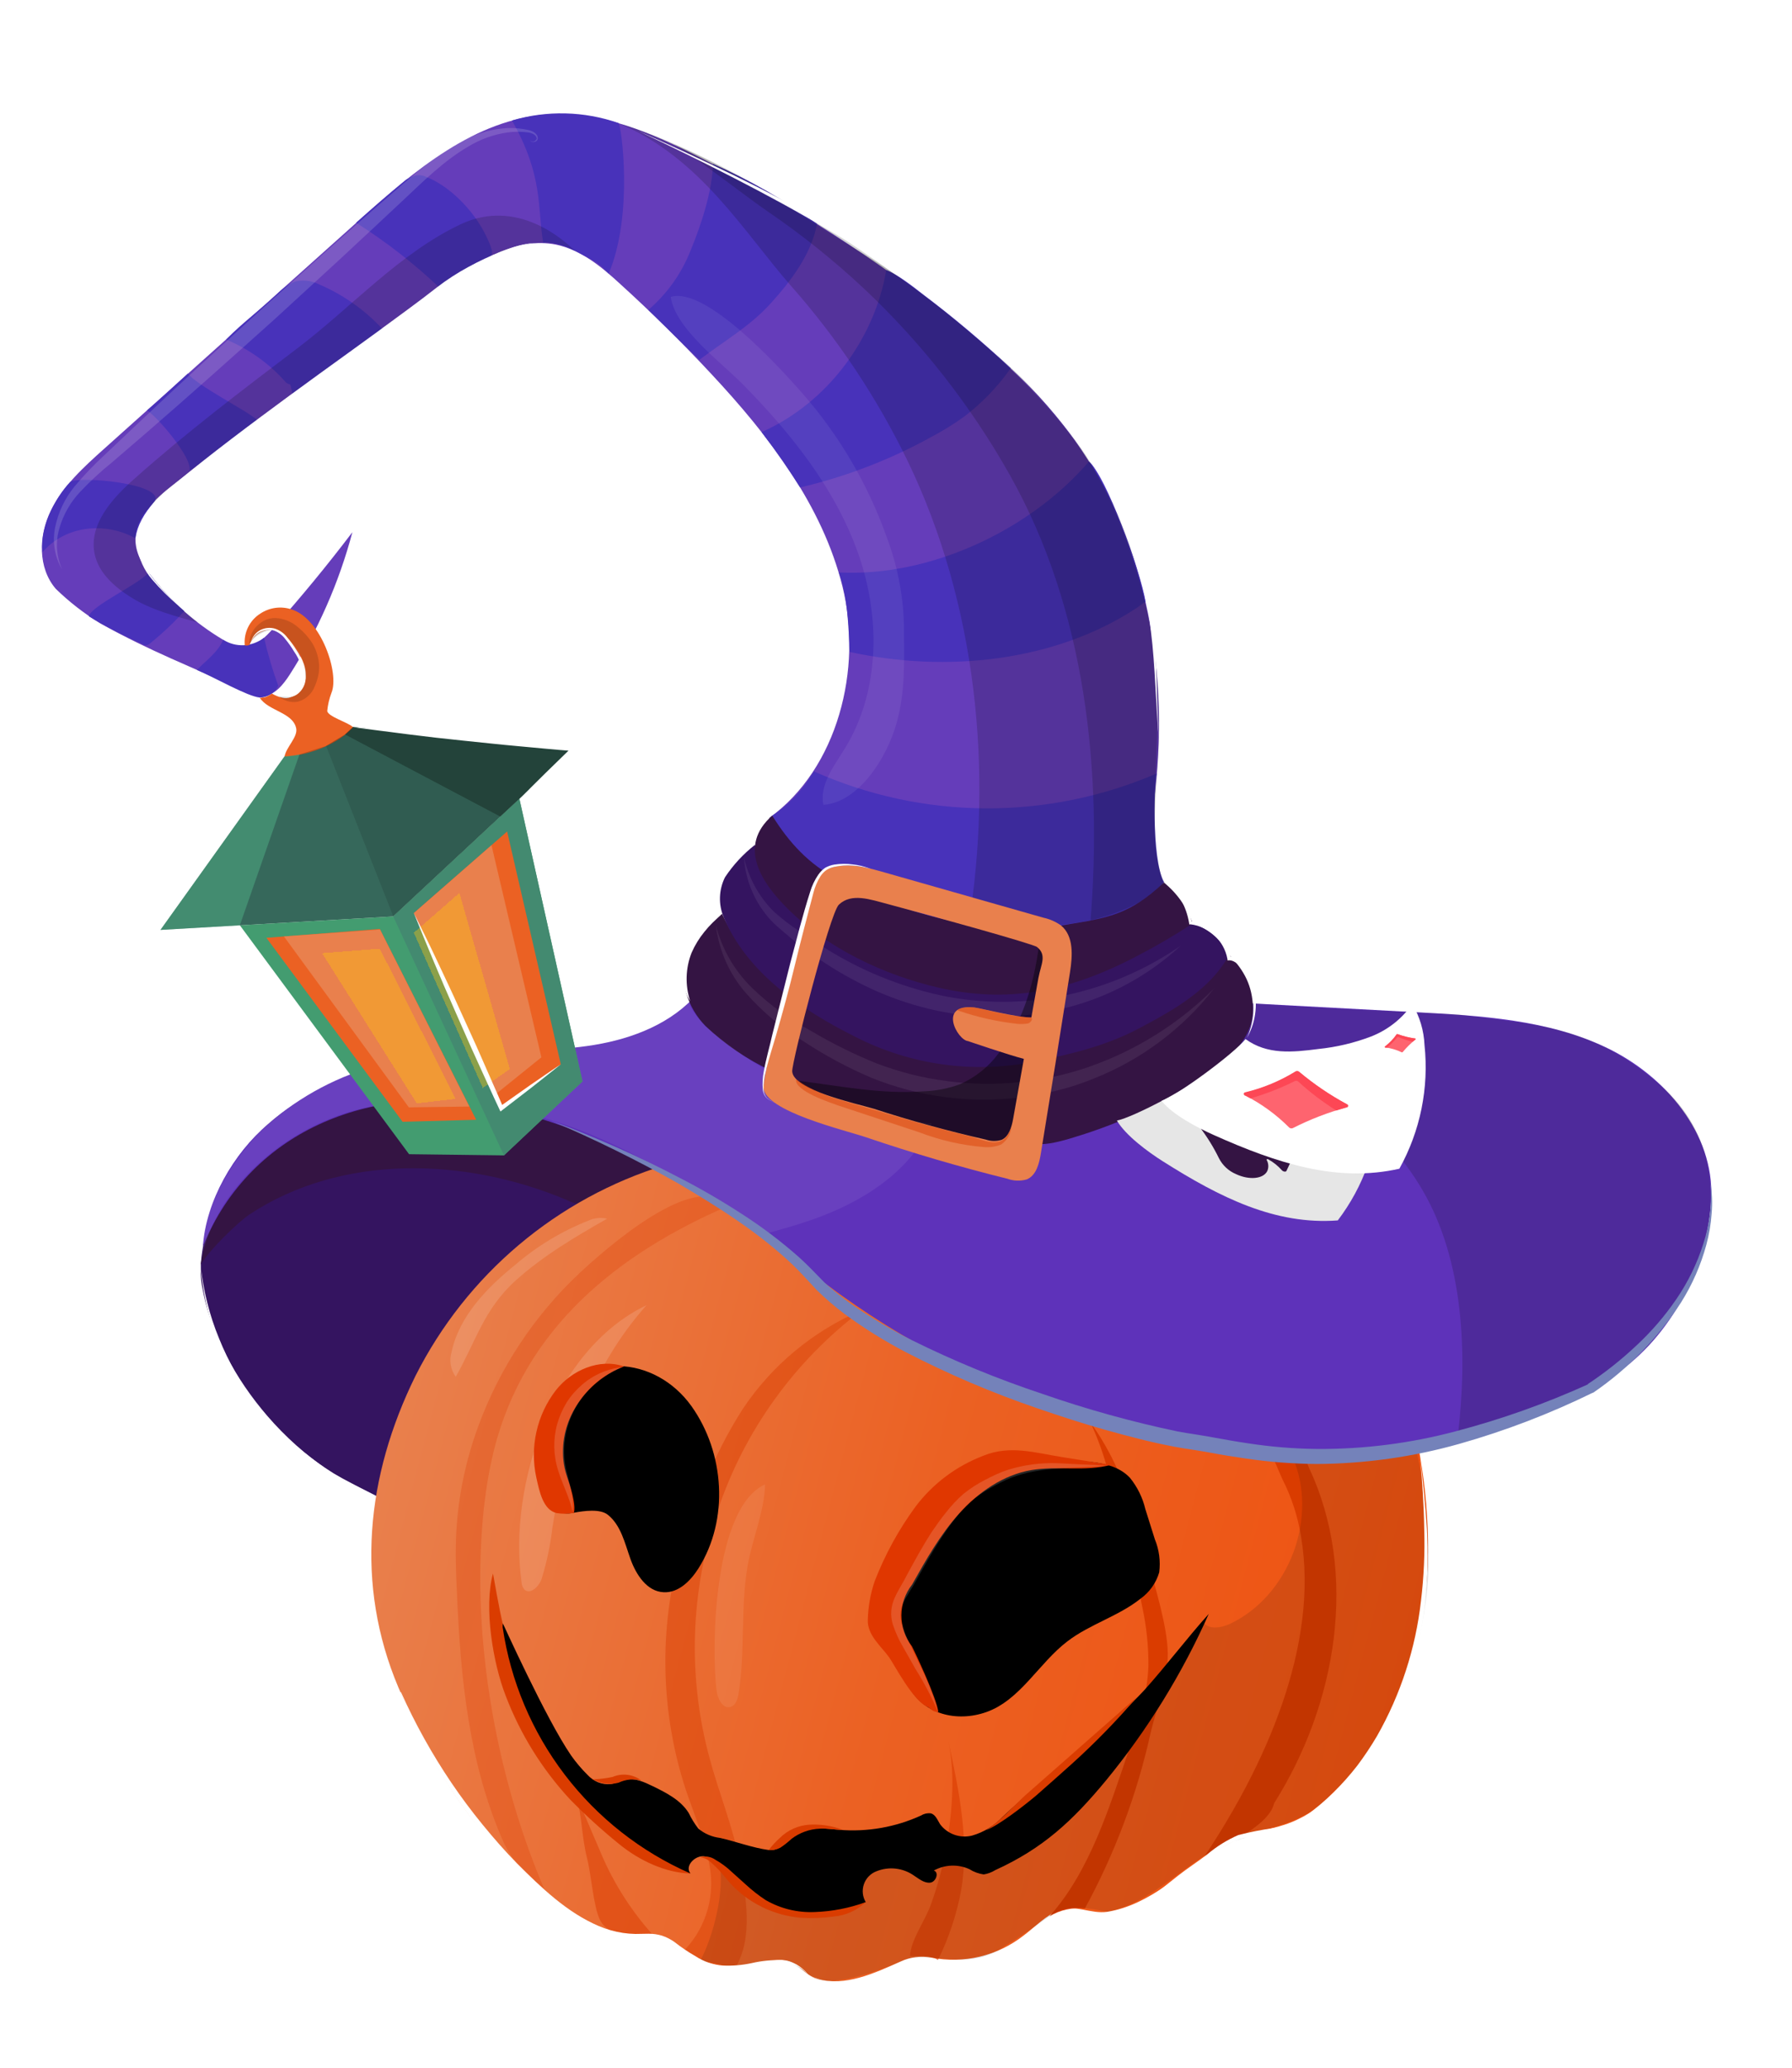 <svg width="91" height="105" viewBox="0 0 91 105" fill="none" xmlns="http://www.w3.org/2000/svg">
<path d="M20.422 76.533C20.714 75.195 21.474 74.019 22.213 72.877C24 70.135 25.802 67.383 28.028 64.985C30.253 62.587 32.95 60.544 36.065 59.541C35.674 58.207 34.642 57.13 33.451 56.409C32.239 55.735 30.94 55.232 29.59 54.914C28.247 54.513 26.87 54.235 25.476 54.085C20.418 53.645 15.475 54.528 12.363 58.404C11.15 59.912 9.909 63.263 10.251 65.267C10.666 67.707 11.974 70.043 13.574 71.9C14.489 72.962 15.539 73.899 16.698 74.687C16.976 74.882 20.394 76.674 20.422 76.533Z" fill="#341460"/>
<path d="M12.665 61.674C17.335 58.582 23.616 58.76 28.786 60.938C29.041 61.073 29.324 61.149 29.612 61.16C29.838 61.136 30.058 61.069 30.261 60.964L34.268 59.197C33.367 57.69 31.59 56.958 29.903 56.508C25.952 55.462 21.805 55.398 17.823 56.321C16.196 56.7 14.553 57.275 13.328 58.408C12.392 59.272 11.759 60.402 11.142 61.509C10.661 62.352 10.338 63.276 10.188 64.234C10.582 63.518 12.079 62.064 12.665 61.674Z" fill="#341443"/>
<path d="M70.885 69.154C72.975 75.274 73.395 82.556 70.095 88.116C69.052 89.877 67.698 91.547 65.846 92.417C64.7 92.959 63.331 92.981 62.249 93.641C60.048 94.988 58.467 96.721 56.224 97.083C55.43 97.211 54.521 96.681 53.782 96.994C53.099 97.279 52.575 97.837 51.985 98.284C51.329 98.797 50.571 99.163 49.761 99.358C48.95 99.552 48.108 99.569 47.291 99.409C46.769 99.313 46.229 99.379 45.746 99.601C44.365 100.222 42.913 100.885 41.508 100.495C40.817 100.301 40.579 99.639 39.867 99.545C39.102 99.447 38.103 99.907 37.333 99.904C36.212 99.899 34.321 99.249 33.656 98.348C31.218 98.76 28.586 96.995 26.842 95.43C23.717 92.626 21.868 89.558 20.232 85.692C18.021 80.459 18.59 74.949 21.105 69.855C22.388 67.313 24.171 65.055 26.347 63.218C28.523 61.381 31.048 60.002 33.77 59.164C33.538 58.767 34.345 58.218 34.802 58.187C41.945 57.663 49.104 58.877 56.047 60.639C62.44 62.263 68.753 62.907 70.885 69.154Z" fill="url(#paint0_linear_2410_4203)"/>
<path d="M66.072 78.044C66.993 83.579 64.238 89.688 61.111 94.346C61.829 93.838 64.427 92.808 64.701 91.569C67.889 86.523 69.012 79.897 66.457 74.505C66.383 74.344 66.24 73.784 66.084 73.701C65.928 73.618 63.698 72.582 63.845 72.728C64.411 73.293 64.973 74.815 65.129 75.127C65.593 76.044 65.911 77.029 66.072 78.044Z" fill="#DA3C00"/>
<path opacity="0.61" d="M48.155 88.401C48.695 90.899 49.238 93.476 48.807 95.996C48.579 97.223 48.183 98.413 47.63 99.532C47.187 99.239 46.671 99.358 46.214 99.327C46.232 98.552 46.975 97.531 47.256 96.755C47.583 95.86 47.836 94.939 48.012 94.002C48.335 92.241 48.538 90.178 48.155 88.401Z" fill="#DA3C00"/>
<path d="M58.008 81.615C58.222 82.596 58.326 83.598 58.317 84.602C58.267 86.061 57.809 87.476 57.334 88.852C56.335 91.761 55.349 95.018 53.291 97.314C53.829 96.985 54.462 96.846 55.089 96.919C56.602 94.143 57.721 91.169 58.411 88.083C58.696 86.799 59.33 85.246 59.301 83.931C59.272 82.55 58.661 80.632 58.311 79.297C57.677 76.862 56.878 74.285 55.369 72.231C56.181 73.926 56.482 75.615 56.839 76.813C57.309 78.393 57.699 79.996 58.008 81.615Z" fill="#DA3C00"/>
<path opacity="0.45" d="M43.776 66.525C41.317 67.572 39.216 69.311 37.729 71.531C36.965 72.724 36.319 73.988 35.798 75.305C35.32 76.418 34.909 77.557 34.567 78.719C33.445 82.715 33.536 86.955 34.83 90.899C35.293 92.27 35.884 93.601 36.08 95.045C36.172 95.791 36.092 96.549 35.844 97.258C35.596 97.968 35.188 98.611 34.651 99.137C35.487 99.577 36.405 99.843 37.347 99.918C38.269 98.364 37.884 96.25 37.542 94.478C37.201 92.706 36.496 91.02 36.032 89.277C34.906 85.131 35.053 80.742 36.453 76.68C37.814 72.634 40.367 69.094 43.776 66.525Z" fill="#DA3C00"/>
<path opacity="0.11" d="M71.218 71.112C69.938 71.252 72.931 72.454 72.708 72.416C71.77 72.256 72.563 72.811 72.368 72.917C70.328 74.039 67.814 73.695 65.607 73.922C66.995 76.991 65.493 81.041 62.44 82.469C61.984 82.678 61.322 82.776 61.089 82.332C58.956 85.281 56.623 88.079 54.106 90.706C52.521 92.361 50.277 94.076 48.162 93.199C44.77 95.19 40.355 96.379 36.508 94.535C36.85 95.906 36.229 98.347 35.548 99.587C36.478 99.675 36.625 99.822 37.333 99.904C38.04 99.986 39.169 99.349 39.867 99.545C40.445 99.707 40.934 100.317 41.508 100.495C42.26 100.725 43.151 100.465 43.913 100.268C44.538 100.088 45.151 99.865 45.746 99.601C47.061 98.921 49.096 100.229 50.999 98.833C51.655 98.448 51.905 98.27 52.528 97.839C53.781 96.994 53.957 96.599 56.224 97.083C58.87 96.576 60.69 93.881 63.15 93.355C64.574 92.641 66.166 92.711 67.664 91.04C70.67 88.337 71.864 85.094 72.409 81.272C72.849 78.24 72.217 73.935 71.218 71.112Z" fill="black"/>
<path d="M58.919 44.642C58.269 43.057 58.549 41.27 58.719 39.567C59.331 33.163 57.878 26.404 53.853 21.389C52.33 19.496 50.486 17.892 48.583 16.385C44.536 13.179 40.185 10.378 35.593 8.021C33.171 6.781 30.56 5.636 27.836 5.81C24.106 6.05 21.043 8.669 18.27 11.155L5.292 22.786C4.249 23.72 3.181 24.689 2.571 25.949C1.961 27.209 1.915 28.838 2.836 29.905C3.515 30.564 4.263 31.146 5.068 31.642C7.706 33.112 9.633 33.808 12.368 35.083C12.673 35.256 13.017 35.348 13.368 35.349C13.966 35.299 14.386 34.758 14.71 34.262C16.14 32.029 17.214 29.588 17.895 27.025C16.619 28.706 15.276 30.337 13.868 31.919C13.475 32.36 13.01 32.83 12.405 32.856C12.007 32.835 11.623 32.702 11.299 32.47C9.937 31.651 8.735 30.595 7.747 29.351C7.314 28.8 6.909 28.19 6.88 27.473C6.831 26.277 7.861 25.343 8.807 24.604C13.345 21.048 17.985 17.628 22.727 14.341C24.371 13.203 26.271 12.027 28.233 12.422C29.495 12.678 30.548 13.549 31.489 14.416C33.095 15.874 34.639 17.398 36.12 18.989C39.036 22.113 41.759 25.643 42.785 29.797C43.811 33.952 42.546 39.028 39.064 41.533C40.682 43.788 42.831 45.077 45.118 45.896C47.007 46.628 48.98 47.121 50.99 47.365C51.804 47.482 54.02 47.364 54.84 47.296C55.607 47.205 56.362 47.035 57.094 46.789C57.616 46.676 58.105 46.448 58.527 46.122C58.734 45.954 58.882 45.725 58.948 45.467C59.015 45.21 58.998 44.938 58.899 44.691C58.847 44.587 59.011 45.367 59.126 45.358C59.24 45.348 59.016 44.697 58.919 44.642Z" fill="#653DBA"/>
<path d="M28.871 88.952C29.472 89.925 30.297 90.764 31.441 90.861C31.827 90.841 32.215 90.844 32.601 90.872C33.458 91.034 33.969 91.933 34.178 92.777C34.386 93.622 34.559 94.423 35.063 95.138C33.782 95.103 32.454 94.469 31.456 93.655C30.576 92.944 29.737 92.182 28.946 91.373C27.526 89.841 26.415 88.05 25.674 86.097C25.044 84.488 24.557 81.624 25.035 79.905C25.612 83.161 25.72 83.29 26.108 84.171C26.809 85.797 27.959 87.487 28.871 88.952Z" fill="#DA3C00"/>
<path opacity="0.28" d="M23.172 77.765C23.118 78.813 23.149 79.865 23.204 80.911C23.387 85.224 23.815 89.61 25.579 93.561C25.965 94.427 26.851 95.428 27.744 96.173C25.233 90.412 23.945 83.328 24.526 77.065C24.625 75.905 24.813 74.754 25.088 73.623C26.644 67.434 31.365 63.673 36.942 61.254C35.362 59.324 30.692 63.468 29.448 64.632C27.13 66.8 25.357 69.486 24.272 72.469C23.648 74.171 23.278 75.955 23.172 77.765Z" fill="#DA3C00"/>
<path opacity="0.51" d="M29.824 94.413C29.538 93.29 29.565 92.338 29.282 91.217L30.546 94.175C31.21 95.726 32.134 97.153 33.279 98.392C32.748 98.407 30.963 98.515 30.466 97.493C30.134 96.812 30.028 95.221 29.824 94.413Z" fill="#DA3C00"/>
<path d="M51.325 18.701C50.668 19.634 49.872 20.46 48.965 21.152C48.431 21.537 47.87 21.884 47.288 22.191C45.197 23.345 42.957 24.207 40.631 24.753C40.041 23.828 39.503 23.032 38.673 21.943C41.959 20.499 44.419 17.243 45.005 13.713C45.547 13.913 46.385 14.566 46.838 14.923C48.401 16.1 49.9 17.361 51.325 18.701Z" fill="#4832BA"/>
<path d="M58.178 30.585C58.2 30.504 57.834 30.795 57.764 30.843C53.598 33.614 48.021 34.179 43.135 33.103C43.106 31.891 43.03 30.203 42.599 29.07C47.205 29.309 52.299 26.941 55.301 23.434C56.147 24.145 57.909 28.936 58.178 30.585Z" fill="#4832BA"/>
<path d="M41.489 11.366C41.206 12.902 40.167 14.269 39.117 15.427C38.066 16.584 36.761 17.323 35.518 18.27C34.658 17.45 33.902 16.694 32.924 15.737C33.88 14.917 34.619 13.875 35.076 12.702C35.603 11.429 36.175 9.704 36.205 8.323C38.073 9.139 39.845 10.159 41.489 11.366Z" fill="#4832BA"/>
<path d="M31.409 6.248C29.663 5.64 27.771 5.595 25.998 6.118C27.608 8.953 27.284 10.567 27.584 12.328C28.055 12.226 28.993 12.618 29.413 12.85C30.177 13.274 30.371 13.302 30.909 13.895C32.193 10.88 31.543 6.296 31.409 6.248Z" fill="#4832BA"/>
<path d="M21.619 8.975C21.442 8.889 21.241 8.871 21.052 8.925C20.899 8.976 20.753 9.045 20.615 9.129C19.61 9.963 18.896 10.589 18.084 11.31C19.596 12.27 21.013 13.372 22.314 14.603C22.74 14.343 24.069 13.471 24.232 13.391C24.931 13.001 25.3 13.22 24.645 11.902C24.041 10.682 22.834 9.437 21.619 8.975Z" fill="#4832BA"/>
<path d="M14.46 19.35C14.519 19.435 14.609 19.494 14.71 19.514C14.793 19.505 14.813 20.053 14.879 20.002C15.873 19.267 16.943 18.524 17.936 17.788C18.309 17.506 18.783 17.173 19.424 16.708C18.522 15.738 17.427 14.966 16.21 14.443C15.828 14.247 15.387 14.196 14.971 14.301C14.669 14.43 14.394 14.614 14.16 14.844C13.311 15.669 12.361 16.337 11.483 17.241C12.62 17.715 13.637 18.435 14.46 19.35Z" fill="#4832BA"/>
<path d="M9.631 23.891C10.115 23.596 10.358 23.357 10.87 23.003C11.531 22.549 12.402 21.786 13.063 21.332C12.611 20.893 9.933 19.543 9.544 18.966C8.915 19.533 8.125 20.296 7.467 20.838C7.995 21.171 9.754 23.216 9.631 23.891Z" fill="#4832BA"/>
<path d="M7.863 25.44C7.28 26.149 6.987 26.645 6.875 27.336C5.34 26.472 3.304 26.695 2.162 28.038C2.005 26.803 2.798 25.276 3.568 24.471C4.056 24.161 8.314 24.558 7.863 25.44Z" fill="#4832BA"/>
<path d="M7.547 29.072C8.074 29.791 8.681 30.448 9.356 31.031C8.832 31.613 8.263 32.152 7.654 32.645C7.584 32.719 7.488 32.764 7.386 32.771C7.306 32.78 7.241 32.703 7.166 32.673C6.251 32.274 5.364 31.814 4.51 31.296C4.653 30.745 7.062 29.67 7.547 29.072Z" fill="#4832BA"/>
<path d="M13.409 32.383C13.599 33.212 13.84 34.028 14.131 34.827C14.045 35.004 13.912 35.153 13.745 35.258C13.579 35.363 13.387 35.42 13.191 35.422C12.558 35.36 10.927 34.418 9.997 34.019C10.505 33.509 11.083 33.099 11.332 32.486C11.646 32.685 12.014 32.782 12.386 32.764C12.758 32.745 13.115 32.612 13.409 32.383Z" fill="#4832BA"/>
<path d="M59.101 44.816C57.787 46.394 55.236 47.084 53.374 47.176C51.511 47.247 49.647 47.094 47.82 46.721C46.12 46.361 44.47 45.793 42.907 45.031C41.333 44.239 40.043 42.977 39.218 41.419C40.087 40.844 40.808 40.073 41.325 39.169C44.066 40.391 47.031 41.032 50.033 41.049C53.034 41.066 56.006 40.459 58.761 39.268C58.632 39.204 58.433 43.612 59.116 44.814L59.101 44.816Z" fill="#4832BA"/>
<path d="M45.014 79.353C44.688 80.017 44.45 80.719 44.305 81.444C44.161 82.178 44.315 82.939 44.731 83.561C44.954 83.849 45.257 84.098 45.477 84.399C45.701 84.726 45.89 85.074 46.042 85.439C46.807 87.096 48.609 87.459 50.077 86.944C51.816 86.333 52.744 84.46 54.209 83.344C55.347 82.474 56.794 82.077 57.914 81.184C58.372 80.857 58.707 80.386 58.866 79.846C58.939 79.276 58.863 78.696 58.644 78.164L58.162 76.633C58.024 76.052 57.757 75.509 57.381 75.044C56.399 74.006 54.717 74.306 53.318 74.025C52.81 73.882 52.295 73.768 51.775 73.684C51.166 73.656 50.558 73.765 49.997 74.001C47.224 75.041 46.14 76.829 45.014 79.353Z" fill="black"/>
<path d="M46.306 83.595C45.959 83.145 45.773 82.594 45.775 82.026C45.777 81.459 45.969 80.909 46.319 80.462C47.029 79.198 47.747 77.923 48.715 76.85C49.684 75.776 50.946 74.895 52.372 74.651C53.703 74.424 55.1 74.749 56.413 74.386L53.934 73.992C52.602 73.784 51.294 73.361 49.926 73.927C48.566 74.446 47.38 75.335 46.501 76.495C45.64 77.667 44.938 78.948 44.414 80.305C44.203 80.929 44.087 81.582 44.069 82.24C44.024 83.025 44.758 83.611 45.15 84.157C45.417 84.531 46.37 86.402 47.128 86.688C47.409 86.908 47.409 86.908 47.651 86.944C47.577 86.242 46.44 83.846 46.306 83.595Z" fill="#E03700"/>
<path d="M25.526 82.635C25.925 85.356 27.009 87.93 28.677 90.117C30.345 92.304 32.541 94.031 35.059 95.135C34.748 94.747 35.326 94.167 35.816 94.272C36.307 94.378 36.627 94.81 36.957 95.199C37.823 96.15 38.97 96.798 40.231 97.049C41.492 97.299 42.8 97.138 43.963 96.591C43.883 96.456 43.833 96.305 43.816 96.15C43.8 95.994 43.818 95.836 43.868 95.688C43.918 95.539 44 95.404 44.108 95.29C44.216 95.176 44.347 95.088 44.493 95.03C44.809 94.899 45.154 94.851 45.493 94.891C45.833 94.931 46.157 95.057 46.434 95.258C46.684 95.421 46.942 95.634 47.236 95.602C47.53 95.57 47.704 95.075 47.419 94.987C47.694 94.836 48.001 94.75 48.315 94.738C48.629 94.726 48.941 94.787 49.227 94.917C49.448 95.057 49.696 95.148 49.955 95.185C50.162 95.152 50.36 95.078 50.538 94.967C52.962 93.862 54.459 92.474 56.173 90.401C58.28 87.832 60.032 84.991 61.382 81.956C60.2 83.275 59.3 84.495 58.118 85.817C57.427 86.557 56.691 87.253 55.914 87.903C55.209 88.519 51.852 91.364 50.92 92.255C50.499 92.709 49.963 93.039 49.368 93.211C49.071 93.287 48.757 93.273 48.468 93.171C48.178 93.069 47.925 92.884 47.74 92.638C47.608 92.427 47.511 92.147 47.269 92.083C47.101 92.06 46.93 92.096 46.786 92.186C45.482 92.785 44.045 93.038 42.615 92.919C41.942 92.861 41.213 92.728 40.62 93.056C40.073 93.354 39.652 94.024 39.033 93.945C38.248 93.84 37.335 93.505 36.561 93.33C36.156 93.282 35.773 93.117 35.46 92.856C35.272 92.612 35.109 92.348 34.977 92.07C34.573 91.413 33.843 91.042 33.152 90.705C32.715 90.493 32.237 90.273 31.762 90.366C31.508 90.419 31.279 90.553 31.024 90.597C30.801 90.619 30.577 90.587 30.369 90.505C30.161 90.422 29.976 90.292 29.829 90.124C29.525 89.82 29.247 89.492 28.998 89.141C27.716 87.272 25.492 82.325 25.523 82.413C25.555 82.5 25.517 82.41 25.526 82.635Z" fill="black"/>
<path d="M62.938 50.919L71.904 51.4C75.198 51.577 78.589 51.778 81.569 53.195C84.548 54.612 87.058 57.567 86.897 60.863C86.742 64.273 84.868 67.885 81.985 69.823C78.964 71.855 71.114 73.862 68.497 73.896C58.603 73.992 48.971 70.721 41.181 64.621C36.468 60.903 31.314 57.608 25.46 56.275C19.141 54.837 12.736 57.296 10.302 63.298C10.459 60.999 11.852 58.57 13.614 57.084C15.267 55.637 17.237 54.599 19.365 54.054C20.837 53.664 22.679 53.612 24.199 53.486C26.194 53.324 28.208 53.388 30.182 53.061C32.156 52.735 34.131 51.961 35.438 50.431C36.332 49.394 38.139 50.056 39.508 50.231C47.422 51.257 54.965 50.492 62.938 50.919Z" fill="#5E32BA"/>
<path opacity="0.17" d="M29.198 12.745C28.569 12.12 26.227 10.066 23.413 11.38C20.279 12.857 17.862 15.596 15.078 17.704C12.295 19.813 9.457 21.969 6.822 24.315C5.68 25.32 4.49 26.659 4.809 28.142C5.016 29.115 5.843 29.829 6.686 30.353C7.651 30.958 8.938 31.308 10.038 31.601C9.434 31.132 8.87 30.612 8.352 30.048C7.662 29.21 6.84 28.423 6.875 27.336C6.909 26.306 7.62 25.714 8.354 24.983C10.01 23.674 11.948 22.134 13.772 20.806L20.832 15.674C22.36 14.567 23.82 13.433 25.758 12.666C26.811 12.25 28.3 12.152 29.198 12.745Z" fill="black"/>
<path opacity="0.14" d="M26.194 65.017C27.581 63.769 29.21 62.807 30.831 61.885C30.506 61.809 30.166 61.846 29.866 61.99C28.53 62.519 27.292 63.265 26.201 64.199C24.74 65.377 23.332 66.815 22.932 68.65C22.867 68.862 22.852 69.087 22.888 69.306C22.925 69.526 23.012 69.734 23.143 69.913C24.155 68.149 24.558 66.489 26.194 65.017Z" fill="white"/>
<path opacity="0.14" d="M26.485 80.338C26.489 80.477 26.539 80.61 26.627 80.717C26.921 80.998 27.377 80.566 27.506 80.169C27.767 79.325 27.949 78.458 28.051 77.58C28.702 73.382 29.981 69.488 32.834 66.276C28.072 68.549 25.794 75.442 26.485 80.338Z" fill="white"/>
<path d="M27.916 71.49C27.57 72.151 27.36 72.875 27.296 73.618C27.233 74.361 27.317 75.11 27.546 75.82C27.581 76.001 27.654 76.173 27.761 76.323C27.869 76.473 28.007 76.599 28.167 76.691C28.466 76.849 28.813 76.894 29.142 76.816C29.645 76.726 30.468 76.601 30.869 76.923C31.532 77.455 31.728 78.36 32.014 79.162C32.299 79.963 32.856 80.822 33.705 80.854C34.455 80.894 35.069 80.276 35.469 79.643C37.027 77.174 36.804 73.774 35.109 71.399C33.272 68.836 29.578 68.525 27.916 71.49Z" fill="black"/>
<path d="M28.793 74.978C28.658 74.583 28.589 74.167 28.589 73.749C28.57 71.829 29.893 70.08 31.683 69.389C30.449 68.958 29.018 69.578 28.217 70.612C27.744 71.231 27.411 71.946 27.241 72.707C27.071 73.468 27.068 74.256 27.232 75.018C27.387 75.715 27.571 76.675 28.264 76.834C28.555 76.882 28.853 76.88 29.143 76.828C29.269 76.401 28.94 75.401 28.793 74.978Z" fill="#E03700"/>
<path opacity="0.08" d="M36.38 85.798C36.427 86.235 36.694 86.806 37.102 86.677C37.365 86.595 37.459 86.281 37.504 86.007C37.853 83.874 37.596 81.673 37.96 79.545C38.196 78.16 38.817 76.771 38.852 75.377C36.277 76.533 36.111 83.433 36.38 85.798Z" fill="white"/>
<path d="M43.963 96.591C43.52 97.012 42.947 97.27 42.337 97.323C41.782 97.4 41.221 97.421 40.663 97.385C39.272 97.266 37.978 96.625 37.041 95.591C36.797 95.305 36.58 95.015 36.325 94.777C36.071 94.539 35.919 94.358 35.558 94.317C35.687 94.276 35.824 94.266 35.958 94.287C36.091 94.309 36.218 94.36 36.329 94.439C36.631 94.612 36.912 94.82 37.164 95.061L37.859 95.686C38.179 95.982 38.522 96.251 38.886 96.49C39.641 96.924 40.504 97.133 41.373 97.094C42.257 97.064 43.132 96.894 43.963 96.591Z" fill="#DA3C00"/>
<path d="M31.109 90.234C31.348 90.132 31.61 90.095 31.867 90.128C32.125 90.161 32.37 90.262 32.576 90.42C32.188 90.315 31.775 90.352 31.413 90.526C31.197 90.586 30.97 90.602 30.748 90.573C30.525 90.543 30.311 90.469 30.117 90.355C30.451 90.344 30.782 90.304 31.109 90.234Z" fill="#DA3C00"/>
<path d="M39.601 93.331C40.009 92.927 40.551 92.687 41.124 92.657C41.694 92.629 42.264 92.718 42.799 92.918C42.411 92.919 42.024 92.843 41.635 92.861C41.112 92.881 40.608 93.062 40.192 93.379C40.021 93.538 39.838 93.683 39.645 93.815C39.459 93.918 39.245 93.963 39.033 93.945C39.204 93.724 39.394 93.519 39.601 93.331Z" fill="#DA3C00"/>
<path opacity="0.17" d="M46.091 23.408C49.581 30.642 50.461 39.146 49.17 47.07C52.446 46.968 55.731 47.515 59.134 45.006C57.973 41.787 59.301 36.745 58.531 32.465C57.377 26.061 55.669 22.135 48.202 15.995C44.065 12.729 36.838 7.875 31.41 6.254C35.592 8.018 37.765 11.784 40.183 14.533C42.545 17.21 44.532 20.196 46.091 23.408Z" fill="black"/>
<path opacity="0.17" d="M51.293 24.143C55.133 30.978 56.005 39.151 55.363 46.967C56.788 46.485 58.177 45.904 59.521 45.23C58.267 44.353 58.69 40.735 58.806 38.48C59.043 35.057 58.602 31.622 57.508 28.37C56.944 26.522 56.147 24.754 55.137 23.107C53.904 21.258 52.424 19.585 50.737 18.136C48.23 16.004 46.261 14.314 43.286 12.546C40.859 11.109 37.875 8.885 34.217 7.326C35.848 8.356 37.846 9.962 39.044 10.779C40.742 11.94 42.349 13.229 43.851 14.634C46.801 17.406 49.311 20.613 51.293 24.143Z" fill="black"/>
<path d="M62.424 48.486C60.041 50.26 57.459 51.75 54.731 52.928C53.673 53.435 52.545 53.78 51.384 53.953C50.177 54.054 48.961 53.965 47.78 53.691C45.51 53.284 43.326 52.493 41.322 51.353C39.348 50.174 37.632 48.487 36.664 46.401C35.938 47.029 35.182 47.701 34.869 48.608C34.453 49.809 34.936 51.187 35.818 52.095C36.798 53.024 37.92 53.789 39.141 54.364C42.203 55.898 45.429 57.081 48.757 57.888C49.685 58.125 50.641 57.932 51.608 57.992C52.63 58.055 52.789 58.313 54.656 57.717C56.94 57.02 59.115 56.003 61.115 54.698C62.365 53.853 63.687 52.687 63.631 51.181C63.588 50.043 63.201 49.316 62.424 48.486Z" fill="#341443"/>
<path d="M62.424 48.487C62.234 48.111 61.972 47.777 61.652 47.504C61.333 47.231 60.962 47.023 60.562 46.894C60.332 46.808 60.082 46.792 59.843 46.848C59.604 46.944 59.392 47.096 59.225 47.291C57.183 49.281 54.142 49.984 51.532 50.364C50.074 50.578 48.683 50.311 47.277 49.877C45.384 49.35 43.575 48.557 41.906 47.52C40.27 46.447 39.06 44.724 38.337 42.903C37.744 43.366 37.23 43.923 36.815 44.55C36.659 44.864 36.572 45.208 36.561 45.558C36.55 45.908 36.614 46.257 36.75 46.58C37.931 49.381 40.667 51.269 43.436 52.652C46.218 54.074 49.395 54.523 52.461 53.928C54.417 53.52 56.152 53.123 57.906 52.188C59.66 51.254 61.461 50.239 62.424 48.487Z" fill="#341460"/>
<path d="M42.553 44.66C46.178 46.538 50.233 47.602 54.2 46.947C56.171 46.618 57.34 46.487 59.103 44.816C59.776 45.358 60.282 46.078 60.565 46.894C59.667 47.485 58.74 48.029 57.785 48.523C54.194 50.426 51.066 50.938 47.664 50.154C44.899 49.518 42.036 48.163 40.026 46.17C38.664 44.827 37.441 42.979 39.214 41.416C40.069 42.788 41.076 43.895 42.553 44.66Z" fill="#341443"/>
<path opacity="0.07" d="M37.7 19.495C40.138 21.97 42.364 24.741 43.542 27.999C44.72 31.257 44.716 35.071 42.892 38.026C42.345 38.913 41.608 39.848 41.812 40.871C43.62 40.742 45.055 38.449 45.534 36.706C45.997 35.021 45.906 33.506 45.905 31.759C45.868 30.226 45.571 28.71 45.028 27.275C44.069 24.571 42.6 22.076 40.702 19.923C39.597 18.664 35.836 14.525 34.059 15.077C34.296 16.688 36.577 18.36 37.7 19.495Z" fill="white"/>
<g opacity="0.15">
<path d="M3.153 28.913C2.772 28.264 2.647 27.495 2.804 26.759C2.961 26.007 3.296 25.303 3.781 24.708C4.258 24.135 4.773 23.595 5.323 23.092L6.925 21.576C9.061 19.555 11.229 17.57 13.403 15.593L16.687 12.647C17.792 11.677 18.887 10.7 20 9.741C21.112 8.783 22.235 7.774 23.588 7.097C24.263 6.75 25.004 6.548 25.762 6.504C26.138 6.49 26.515 6.527 26.882 6.613C27.057 6.666 27.275 6.77 27.311 6.989C27.315 7.041 27.299 7.093 27.267 7.133C27.234 7.174 27.187 7.201 27.135 7.208C27.088 7.222 27.039 7.22 26.993 7.202C26.971 7.192 26.953 7.175 26.942 7.154C26.931 7.132 26.928 7.107 26.933 7.083C26.921 7.194 27.054 7.214 27.125 7.178C27.197 7.142 27.274 7.074 27.25 6.998C27.204 6.834 27.017 6.764 26.851 6.729C26.495 6.679 26.135 6.678 25.78 6.725C25.07 6.826 24.388 7.071 23.777 7.445C22.532 8.171 21.502 9.201 20.43 10.208C19.357 11.215 18.28 12.216 17.206 13.216L13.953 16.203C11.767 18.168 9.574 20.127 7.35 22.05L5.682 23.485C5.113 23.943 4.577 24.439 4.076 24.97C3.587 25.487 3.227 26.112 3.024 26.795C2.81 27.493 2.856 28.245 3.153 28.913Z" fill="white"/>
</g>
<path opacity="0.07" d="M38.746 62.685C40.506 62.203 41.975 61.785 43.56 60.904C45.144 60.023 46.594 58.74 47.313 57.048C43.132 56.649 39.175 54.973 35.979 52.247C35.731 52.042 34.881 51.115 35.033 50.82C34.399 51.515 33.58 51.84 32.746 52.26C31.766 52.736 30.701 53.012 29.614 53.074C25.506 53.24 21.288 53.18 17.444 54.635C13.6 56.09 10.198 60.101 10.169 64.199C10.988 59.391 16.521 55.694 21.239 56.037C26.308 55.81 30.335 57.387 34.659 60.043C35.748 60.731 37.675 62.026 38.746 62.685Z" fill="white"/>
<path d="M8.149 47.221L14.964 37.688L17.704 36.893L29.11 38.017L19.967 46.537L8.149 47.221Z" fill="#438070"/>
<path d="M12.181 46.988L20.773 58.611L25.591 58.671L29.578 54.915L26.375 40.565L19.968 46.537L12.181 46.988Z" fill="#439C70"/>
<path d="M13.528 47.623L20.445 56.966L24.181 56.863L19.286 47.172L13.528 47.623Z" fill="#EB6123"/>
<path d="M13.328 35.422C13.285 35.437 13.238 35.442 13.192 35.437C13.639 36.111 14.866 36.171 15.04 36.981C15.136 37.431 14.52 37.946 14.45 38.424C15.868 38.34 17.236 37.708 17.93 36.93C17.707 36.692 16.64 36.389 16.618 36.101C16.648 35.787 16.72 35.48 16.831 35.185C17.248 34.2 16.306 31.407 14.8 30.944C14.537 30.857 14.259 30.832 13.985 30.869C13.712 30.906 13.45 31.005 13.22 31.158C12.951 31.327 12.735 31.568 12.596 31.854C12.456 32.14 12.399 32.459 12.431 32.775C12.511 32.788 12.593 32.779 12.669 32.749C12.732 32.572 12.836 32.413 12.972 32.285C13.109 32.157 13.275 32.063 13.455 32.011C14.019 31.843 14.555 32.332 14.902 32.792C15.25 33.252 15.567 33.799 15.527 34.379C15.488 34.96 14.896 35.582 14.331 35.431C14.147 35.387 13.97 35.316 13.807 35.219C13.702 35.3 13.584 35.363 13.458 35.405L13.328 35.422Z" fill="#EB6123"/>
<g opacity="0.07">
<path d="M36.353 46.987C36.664 48.199 37.303 49.302 38.199 50.175C39.091 51.034 40.096 51.767 41.187 52.351C42.254 52.985 43.367 53.536 44.518 54.002C45.093 54.218 45.68 54.403 46.276 54.557C46.873 54.705 47.478 54.819 48.088 54.897C50.539 55.225 53.033 54.969 55.366 54.151C57.729 53.316 59.876 51.965 61.651 50.196C60.072 52.226 57.98 53.797 55.592 54.75C54.996 54.998 54.383 55.201 53.758 55.358C53.132 55.521 52.496 55.643 51.854 55.723C49.269 56.046 46.644 55.702 44.23 54.722C43.049 54.218 41.914 53.609 40.841 52.903C39.737 52.236 38.741 51.406 37.887 50.441C37.039 49.471 36.504 48.267 36.353 46.987Z" fill="white"/>
</g>
<g opacity="0.07">
<path d="M37.776 43.518C38.007 44.566 38.532 45.527 39.291 46.286C39.685 46.641 40.105 46.966 40.547 47.259C40.99 47.561 41.428 47.87 41.896 48.141C43.7 49.276 45.688 50.09 47.77 50.546C49.851 50.983 52.001 50.982 54.082 50.545C56.19 50.106 58.189 49.248 59.96 48.022C58.337 49.526 56.366 50.603 54.224 51.156C52.064 51.729 49.799 51.789 47.612 51.33C46.523 51.098 45.462 50.754 44.444 50.303C43.436 49.848 42.47 49.305 41.557 48.679C41.098 48.373 40.666 48.032 40.232 47.698L39.603 47.162C39.387 46.983 39.186 46.785 39.003 46.571C38.276 45.712 37.846 44.642 37.776 43.518Z" fill="white"/>
</g>
<path d="M19.967 46.537L25.591 58.671L29.578 54.915L26.375 40.565L19.967 46.537Z" fill="#438A70"/>
<path d="M21.016 46.366L25.454 56.276L28.478 54.047L25.753 42.224L21.016 46.366Z" fill="#EB6123"/>
<path opacity="0.44" d="M15.208 38.309L12.181 46.988L8.149 47.22L14.449 38.408L15.036 38.34L15.208 38.309Z" fill="#439C70"/>
<path opacity="0.19" d="M12.18 46.988L19.967 46.537L16.553 37.88L15.207 38.309L12.18 46.988Z" fill="black"/>
<path opacity="0.28" d="M16.554 37.88L19.968 46.537L25.404 41.47L17.514 37.298L16.554 37.88Z" fill="black"/>
<path opacity="0.48" d="M17.514 37.298L25.404 41.47L29.11 38.017L17.929 36.915L17.514 37.298Z" fill="black"/>
<path d="M24.959 42.921L27.493 53.691L25.146 55.583L21.017 46.366L24.959 42.921Z" fill="#E9804D"/>
<g filter="url(#filter0_d_2410_4203)">
<path d="M23.33 44.343L25.89 53.288L24.517 54.25L21.016 46.366L23.33 44.343Z" fill="#FFC30F" fill-opacity="0.38" shape-rendering="crispEdges"/>
</g>
<path d="M14.418 47.553L20.762 56.233L23.832 56.191L19.298 47.202L14.418 47.553Z" fill="#E9804D"/>
<g filter="url(#filter1_d_2410_4203)">
<path d="M16.355 47.403L21.165 55.031L23.141 54.801L19.289 47.178L16.355 47.403Z" fill="#FFC30F" fill-opacity="0.38" shape-rendering="crispEdges"/>
</g>
<path opacity="0.17" d="M74.036 72.878C74.523 68.754 74.339 64.028 72.239 60.439C70.139 56.85 66.363 54.137 62.213 53.895C62.977 53.037 63.796 52.281 63.616 50.954C67.238 51.214 70.614 51.332 74.097 51.52C77.693 52.023 80.944 51.952 84.649 55.415C87.905 58.501 87.622 63.936 83.618 68.414C81.977 69.805 81.338 70.229 79.669 71.001C77.409 72.057 75.876 72.385 74.036 72.878Z" fill="black"/>
<path d="M27.961 56.899C30.223 57.736 32.428 58.718 34.564 59.837C35.637 60.391 36.682 61 37.694 61.66C38.717 62.318 39.687 63.054 40.597 63.862C41.048 64.266 41.479 64.739 41.88 65.139C42.313 65.535 42.772 65.903 43.253 66.241C44.228 66.915 45.249 67.522 46.307 68.056C48.444 69.114 50.652 70.023 52.914 70.775C55.167 71.56 57.467 72.2 59.802 72.69C60.096 72.745 60.364 72.788 60.676 72.835C60.988 72.882 61.278 72.935 61.575 72.987C62.169 73.094 62.754 73.202 63.343 73.287C64.513 73.469 65.694 73.567 66.878 73.579C69.253 73.595 71.619 73.294 73.915 72.684C76.224 72.078 78.478 71.278 80.652 70.292L80.612 70.296C81.486 69.719 82.309 69.068 83.072 68.352C83.841 67.641 84.528 66.846 85.12 65.982C85.715 65.116 86.179 64.166 86.495 63.164C86.826 62.159 86.949 61.097 86.857 60.044C86.944 60.569 86.965 61.103 86.918 61.633C86.88 62.166 86.79 62.694 86.65 63.21C86.37 64.245 85.937 65.232 85.365 66.14C84.198 67.948 82.683 69.506 80.906 70.721L80.881 70.724C78.704 71.791 76.436 72.66 74.103 73.321C71.754 73.984 69.325 74.327 66.883 74.342C65.663 74.335 64.444 74.241 63.236 74.06C62.632 73.973 62.036 73.879 61.445 73.765C61.148 73.713 60.854 73.661 60.564 73.617C60.275 73.574 59.957 73.528 59.659 73.469C58.457 73.244 57.286 72.931 56.12 72.606C54.955 72.279 53.805 71.902 52.66 71.508C50.366 70.723 48.134 69.77 45.982 68.656C44.9 68.09 43.862 67.442 42.879 66.717C42.387 66.347 41.92 65.945 41.48 65.515C41.044 65.053 40.674 64.627 40.241 64.214C38.519 62.584 36.477 61.293 34.418 60.082C32.326 58.903 30.17 57.841 27.961 56.899Z" fill="#7482BA"/>
<path opacity="0.41" d="M46.899 55.419C47.527 55.397 48.148 55.277 48.739 55.063C49.518 54.721 50.195 54.182 50.702 53.499C52.027 51.825 52.589 49.666 52.816 47.544C53.698 50.772 53.526 54.198 52.324 57.322C52.194 57.777 51.921 58.178 51.544 58.465C51.072 58.755 50.469 58.677 49.928 58.571C47.995 58.147 46.087 57.61 44.217 56.962C43.243 56.65 40.818 56.033 40.589 54.89C42.715 55.152 44.715 55.574 46.899 55.419Z" fill="black"/>
<path d="M53.883 46.998C53.617 46.807 53.315 46.673 52.995 46.604L44.737 44.251C43.654 43.941 42.352 43.68 41.563 44.455C40.998 45.012 38.727 54.638 38.766 55.225C38.849 56.44 42.865 57.373 43.997 57.757C46.358 58.56 48.744 59.26 51.156 59.857C51.473 59.973 51.818 59.984 52.142 59.89C52.633 59.686 52.778 59.066 52.863 58.527C53.363 55.477 53.854 52.426 54.335 49.374C54.466 48.546 54.537 47.539 53.883 46.998ZM52.738 49.628L52.373 51.668C51.619 51.67 49.788 51.191 49.468 51.158C47.606 50.964 48.617 52.816 49.155 52.867C49.155 52.867 51.236 53.578 51.993 53.77C51.812 54.781 51.631 55.794 51.45 56.807C51.374 57.229 51.237 57.719 50.858 57.883C50.599 57.962 50.322 57.958 50.067 57.87C48.141 57.434 46.244 56.912 44.376 56.303C43.489 56.04 40.283 55.356 40.229 54.407C40.204 53.946 42.138 46.386 42.597 45.941C43.237 45.326 44.202 45.678 45.066 45.905C47.252 46.486 52.461 47.93 52.663 48.09C53.178 48.506 52.855 48.983 52.739 49.634L52.738 49.628Z" fill="#E9804D"/>
<path d="M62.844 56.734C62.239 56.885 61.619 56.976 60.996 57.006C60.861 57.005 60.816 57.107 60.902 57.207C60.949 57.261 60.993 57.319 61.04 57.377C61.59 57.331 62.136 57.242 62.673 57.11C63.072 57.008 63.493 57.054 63.861 57.239C64.439 57.489 64.824 57.969 64.817 58.358C64.873 58.31 64.918 58.249 64.948 58.181C65.134 57.766 64.721 57.173 64.036 56.863C63.67 56.677 63.248 56.631 62.851 56.733L62.844 56.734Z" fill="#685E68"/>
<path d="M61.287 54.472C62.238 55.404 63.486 55.483 64.815 55.494C65.705 55.533 66.597 55.455 67.466 55.262C68.341 55.067 69.138 54.615 69.753 53.962C70.028 54.627 70.133 55.349 70.056 56.064C69.973 58.205 69.231 60.269 67.934 61.973C64.769 62.211 61.972 60.824 59.034 58.961C58.291 58.489 57.164 57.664 56.717 56.902C57.512 56.762 60.664 55.095 61.287 54.472Z" fill="#E6E6E6"/>
<path d="M62.844 56.734C62.238 56.885 61.619 56.975 60.995 57.005C60.86 57.005 60.815 57.106 60.901 57.207C61.287 57.707 61.621 58.245 61.898 58.813C62.083 59.177 62.39 59.464 62.766 59.622C63.443 59.94 64.158 59.867 64.355 59.464C64.394 59.374 64.411 59.277 64.405 59.18C64.399 59.083 64.371 58.988 64.322 58.904C64.317 58.861 64.356 58.844 64.406 58.873C64.665 59.016 64.897 59.202 65.093 59.423C65.16 59.501 65.301 59.523 65.328 59.457L65.455 59.187L65.578 58.916C65.609 58.853 65.505 58.758 65.401 58.757C65.108 58.755 64.817 58.702 64.542 58.601C64.486 58.579 64.468 58.528 64.511 58.517C64.607 58.499 64.698 58.459 64.776 58.401C64.854 58.342 64.918 58.266 64.962 58.179C65.145 57.765 64.733 57.171 64.047 56.861C63.676 56.671 63.247 56.626 62.844 56.734Z" fill="#341443"/>
<path d="M63.248 52.764C64.347 53.563 65.614 53.443 66.96 53.267C67.865 53.174 68.754 52.964 69.605 52.642C70.459 52.313 71.195 51.736 71.718 50.986C72.094 51.617 72.306 52.331 72.338 53.065C72.57 55.241 72.124 57.435 71.061 59.348C67.902 60.061 64.875 59.087 61.631 57.634C60.808 57.267 59.55 56.61 58.984 55.902C59.778 55.636 62.708 53.468 63.248 52.764Z" fill="white"/>
<path d="M63.227 55.627C64.056 56.049 64.813 56.6 65.469 57.26C65.493 57.281 65.524 57.295 65.556 57.299C65.588 57.304 65.621 57.3 65.65 57.287C66.522 56.844 67.435 56.491 68.377 56.233C68.397 56.232 68.415 56.225 68.43 56.212C68.444 56.199 68.453 56.181 68.456 56.162C68.458 56.143 68.454 56.123 68.443 56.107C68.432 56.091 68.416 56.079 68.397 56.074C67.538 55.61 66.728 55.06 65.979 54.433C65.954 54.412 65.922 54.4 65.89 54.397C65.857 54.395 65.824 54.402 65.796 54.419C65.007 54.906 64.146 55.264 63.245 55.481C63.149 55.492 63.139 55.599 63.228 55.643L63.227 55.627Z" fill="#FE646F"/>
<path d="M65.794 54.403C65.005 54.89 64.144 55.249 63.243 55.466C63.147 55.476 63.137 55.584 63.226 55.627L63.502 55.776C64.273 55.554 65.022 55.262 65.739 54.904C65.768 54.887 65.8 54.88 65.833 54.883C65.866 54.885 65.897 54.898 65.922 54.918C66.521 55.466 67.168 55.959 67.856 56.39L68.377 56.233C68.397 56.233 68.415 56.225 68.43 56.212C68.444 56.199 68.453 56.181 68.456 56.162C68.458 56.143 68.453 56.124 68.443 56.107C68.432 56.091 68.416 56.08 68.397 56.074C67.538 55.611 66.727 55.061 65.979 54.433C65.955 54.41 65.924 54.394 65.891 54.389C65.858 54.383 65.824 54.388 65.794 54.403Z" fill="#FD4755"/>
<path d="M70.344 53.19C70.632 53.225 70.912 53.307 71.173 53.434C71.181 53.439 71.191 53.441 71.201 53.44C71.212 53.439 71.221 53.435 71.228 53.428C71.423 53.193 71.641 52.978 71.878 52.787C71.883 52.784 71.888 52.78 71.89 52.775C71.893 52.77 71.894 52.764 71.894 52.758C71.893 52.753 71.891 52.747 71.887 52.743C71.883 52.739 71.878 52.736 71.872 52.734C71.572 52.693 71.276 52.62 70.991 52.518C70.982 52.513 70.972 52.511 70.962 52.512C70.952 52.513 70.942 52.517 70.935 52.524C70.77 52.763 70.568 52.975 70.337 53.15C70.332 53.153 70.327 53.157 70.324 53.162C70.322 53.167 70.32 53.173 70.321 53.178C70.322 53.184 70.324 53.19 70.328 53.194C70.332 53.198 70.337 53.201 70.343 53.203L70.344 53.19Z" fill="#FE646F"/>
<path d="M70.927 52.512C70.763 52.752 70.561 52.963 70.329 53.138C70.324 53.141 70.32 53.145 70.317 53.15C70.314 53.155 70.313 53.161 70.314 53.167C70.314 53.172 70.317 53.178 70.32 53.182C70.324 53.187 70.329 53.19 70.335 53.191L70.431 53.206C70.624 53.045 70.801 52.866 70.96 52.672C70.968 52.665 70.977 52.66 70.987 52.659C70.997 52.658 71.007 52.66 71.016 52.665C71.249 52.768 71.491 52.846 71.74 52.899L71.869 52.791C71.874 52.788 71.879 52.784 71.882 52.779C71.884 52.774 71.885 52.768 71.885 52.763C71.884 52.757 71.882 52.751 71.878 52.747C71.874 52.743 71.869 52.74 71.863 52.738C71.563 52.697 71.267 52.624 70.982 52.522C70.975 52.515 70.966 52.51 70.956 52.508C70.946 52.507 70.936 52.508 70.927 52.512Z" fill="#FD4755"/>
<path d="M10.188 64.228C10.315 65.51 10.63 66.767 11.12 67.958C12.08 70.352 13.678 72.437 15.742 73.985C16.251 74.377 16.785 74.737 17.341 75.061L17.546 75.189L17.761 75.297L18.192 75.513L19.062 75.94L18.182 75.539L17.744 75.34L17.523 75.239L17.315 75.114C16.749 74.803 16.204 74.455 15.682 74.073C15.426 73.875 15.156 73.695 14.914 73.484L14.199 72.823C13.74 72.368 13.31 71.884 12.913 71.374C12.122 70.348 11.486 69.211 11.027 67.999C10.551 66.794 10.267 65.522 10.188 64.228Z" fill="white"/>
<path d="M17.931 36.93C18.876 36.983 19.799 37.038 20.735 37.12C21.67 37.202 22.601 37.266 23.534 37.355C24.468 37.443 25.399 37.519 26.328 37.624C27.257 37.729 28.193 37.814 29.123 37.925L29.358 37.955L29.183 38.109C28.258 38.943 27.328 39.772 26.377 40.58C27.25 39.689 28.144 38.821 29.038 37.953L29.102 38.137C28.155 38.069 27.237 37.972 26.304 37.89C25.372 37.807 24.44 37.703 23.509 37.608C22.578 37.513 21.646 37.408 20.716 37.288C19.785 37.168 18.864 37.047 17.931 36.93Z" fill="white"/>
<path d="M21.017 46.366C21.419 47.176 21.821 47.987 22.205 48.809C22.59 49.63 22.979 50.442 23.349 51.269C23.718 52.096 24.108 52.911 24.465 53.742C24.823 54.573 25.201 55.399 25.552 56.23L25.391 56.186L26.925 55.103C27.441 54.752 27.952 54.392 28.478 54.047C27.992 54.444 27.496 54.824 27.006 55.216L25.52 56.362L25.413 56.443L25.355 56.318C24.968 55.499 24.602 54.675 24.224 53.853C23.846 53.03 23.488 52.199 23.122 51.372C22.756 50.545 22.395 49.714 22.047 48.879C21.699 48.044 21.349 47.199 21.017 46.366Z" fill="white"/>
<g opacity="0.15">
<path d="M12.658 32.734C12.654 32.558 12.687 32.382 12.754 32.219C12.821 32.055 12.921 31.907 13.048 31.784C13.184 31.649 13.344 31.541 13.52 31.466C13.717 31.389 13.93 31.366 14.139 31.398C14.522 31.45 14.881 31.618 15.165 31.88C15.447 32.113 15.689 32.39 15.882 32.7C16.071 33.03 16.182 33.399 16.204 33.779C16.213 33.972 16.195 34.164 16.151 34.352C16.109 34.528 16.052 34.7 15.978 34.865C15.906 35.051 15.79 35.217 15.642 35.35C15.493 35.484 15.316 35.58 15.123 35.632C14.939 35.667 14.749 35.654 14.571 35.593C14.489 35.567 14.41 35.534 14.335 35.493C14.295 35.476 14.262 35.454 14.228 35.436C14.228 35.436 14.21 35.438 14.253 35.433C14.255 35.426 14.254 35.419 14.251 35.412C14.251 35.412 14.22 35.415 14.235 35.413C14.236 35.405 14.235 35.397 14.232 35.389C14.238 35.385 14.243 35.383 14.249 35.383C14.255 35.382 14.261 35.383 14.267 35.385C14.269 35.387 14.272 35.39 14.274 35.393C14.275 35.396 14.277 35.399 14.277 35.403C14.277 35.406 14.277 35.41 14.276 35.413C14.275 35.416 14.273 35.419 14.271 35.422C14.265 35.427 14.258 35.429 14.251 35.43C14.244 35.431 14.237 35.43 14.23 35.426C14.223 35.42 14.217 35.412 14.212 35.404C14.209 35.396 14.208 35.387 14.21 35.379C14.259 35.348 14.25 35.374 14.262 35.373L14.281 35.371L14.404 35.382C14.481 35.389 14.559 35.39 14.636 35.385C14.774 35.384 14.91 35.348 15.032 35.282C15.137 35.214 15.226 35.125 15.294 35.02C15.362 34.915 15.406 34.796 15.425 34.672C15.456 34.536 15.478 34.398 15.489 34.258C15.497 34.129 15.489 34 15.466 33.873C15.42 33.614 15.328 33.365 15.194 33.139C15.042 32.902 14.867 32.681 14.671 32.479C14.503 32.287 14.291 32.138 14.053 32.046C13.945 32.005 13.829 31.989 13.714 32.002C13.582 32.02 13.455 32.061 13.339 32.124C13.051 32.247 12.812 32.462 12.658 32.734Z" fill="black"/>
</g>
<path opacity="0.45" d="M42.576 56.141L46.689 57.502C47.738 57.904 48.839 58.156 49.958 58.248C50.257 58.276 50.558 58.232 50.836 58.12C50.985 58.019 51.11 57.885 51.201 57.73C51.292 57.574 51.348 57.4 51.364 57.221C50.971 58.516 49.925 57.857 49.131 57.669C46.897 57.141 44.756 56.459 42.548 55.824C41.79 55.599 41.073 55.255 40.423 54.805C40.335 55.397 42.143 55.985 42.576 56.141Z" fill="#DA3C00"/>
<path opacity="0.45" d="M48.697 51.33C49.657 51.659 50.651 51.881 51.66 51.991C51.844 52.009 52.029 52.002 52.212 51.971C52.332 51.923 52.462 51.768 52.373 51.675C51.632 51.614 50.896 51.49 50.176 51.305C49.983 51.264 49.665 51.186 49.468 51.164C49.109 51.084 48.403 51.268 48.697 51.33Z" fill="#DA3C00"/>
<path d="M35.05 50.84C34.815 50.463 34.678 50.033 34.654 49.59C34.626 49.141 34.697 48.692 34.863 48.274C35.042 47.864 35.295 47.49 35.609 47.172C35.767 47.019 35.933 46.875 36.107 46.741C36.294 46.624 36.475 46.504 36.664 46.398C36.512 46.556 36.349 46.693 36.196 46.844C36.044 46.995 35.901 47.152 35.772 47.316C35.508 47.639 35.289 47.995 35.121 48.377C34.81 49.164 34.785 50.036 35.05 50.84Z" fill="white"/>
<path d="M59.197 44.724C59.889 45.24 60.362 45.997 60.522 46.845L60.449 46.781C60.949 46.82 61.42 47.026 61.788 47.367C62.164 47.701 62.417 48.152 62.508 48.647L62.408 48.563C62.628 48.577 62.835 48.674 62.985 48.835C63.133 48.977 63.257 49.142 63.352 49.324C63.543 49.672 63.67 50.051 63.728 50.444C63.854 51.224 63.71 52.023 63.32 52.709C63.636 52.008 63.727 51.225 63.578 50.47C63.504 50.1 63.373 49.744 63.19 49.414C63.017 49.095 62.75 48.77 62.417 48.763L62.337 48.772L62.327 48.688C62.243 48.234 62.014 47.82 61.675 47.508C61.339 47.192 60.911 46.992 60.454 46.937L60.392 46.944L60.385 46.882C60.25 46.047 59.83 45.285 59.197 44.724Z" fill="white"/>
<path d="M39.353 56.006C39.208 55.943 39.07 55.862 38.944 55.766C38.825 55.652 38.752 55.499 38.737 55.335C38.709 55.019 38.727 54.7 38.79 54.39C38.9 53.767 39.081 53.162 39.215 52.558L40.13 48.911C40.454 47.698 40.756 46.485 41.141 45.284C41.233 44.974 41.373 44.681 41.556 44.415C41.651 44.277 41.77 44.158 41.908 44.063C42.053 43.984 42.21 43.93 42.373 43.903C42.684 43.855 43 43.853 43.312 43.897C43.625 43.93 43.933 44.007 44.226 44.125C43.927 44.033 43.618 43.977 43.306 43.957C42.993 43.931 42.679 43.952 42.373 44.019C42.226 44.049 42.086 44.106 41.959 44.186C41.84 44.272 41.738 44.38 41.659 44.504C41.498 44.763 41.378 45.046 41.304 45.342C40.989 46.55 40.665 47.763 40.372 48.978C40.08 50.194 39.747 51.407 39.397 52.614C39.222 53.218 39.021 53.81 38.887 54.416C38.805 54.715 38.767 55.024 38.775 55.334C38.778 55.485 38.835 55.631 38.936 55.745C39.063 55.849 39.203 55.937 39.353 56.006Z" fill="white"/>
<path d="M32.376 6.633C34.038 7.374 35.696 8.132 37.324 8.93C38.952 9.728 40.57 10.584 42.148 11.494C45.334 13.289 48.301 15.445 50.993 17.921C52.323 19.174 53.543 20.539 54.64 22C55.766 23.441 56.698 25.023 57.414 26.705C57.742 27.561 57.996 28.443 58.173 29.343C58.352 30.237 58.491 31.138 58.588 32.046C58.772 33.863 58.731 35.684 58.849 37.502C58.684 35.689 58.669 33.862 58.446 32.061C58.26 30.258 57.844 28.485 57.21 26.787C56.486 25.126 55.554 23.564 54.436 22.139C53.339 20.695 52.123 19.345 50.8 18.105C48.137 15.642 45.207 13.485 42.064 11.675C40.503 10.744 38.902 9.877 37.286 9.047C35.67 8.216 34.02 7.414 32.376 6.633Z" fill="white"/>
<path d="M9.053 30.751C8.578 30.349 8.136 29.909 7.732 29.437C7.313 28.961 7.048 28.369 6.972 27.739C6.944 27.42 6.974 27.099 7.059 26.79C7.153 26.485 7.297 26.197 7.486 25.939C7.872 25.442 8.321 24.997 8.821 24.615C10.729 23.028 12.723 21.545 14.719 20.076C16.715 18.608 18.743 17.177 20.729 15.698C21.227 15.33 21.718 14.963 22.208 14.577C22.704 14.197 23.229 13.857 23.778 13.56C24.324 13.261 24.888 12.997 25.466 12.767C25.767 12.656 26.05 12.553 26.351 12.47C26.501 12.43 26.653 12.397 26.807 12.373C26.958 12.335 27.118 12.351 27.259 12.417C27.116 12.357 26.957 12.346 26.808 12.388C26.656 12.417 26.505 12.456 26.358 12.503C26.064 12.597 25.775 12.706 25.492 12.83C24.925 13.077 24.375 13.359 23.844 13.675C22.76 14.272 21.848 15.114 20.858 15.881C18.898 17.386 16.865 18.833 14.881 20.3C12.898 21.767 10.887 23.242 8.955 24.782C8.465 25.144 8.022 25.567 7.638 26.041C7.452 26.28 7.308 26.549 7.211 26.836C7.126 27.125 7.092 27.426 7.112 27.727C7.163 28.339 7.399 28.921 7.787 29.396C8.173 29.88 8.596 30.333 9.053 30.751Z" fill="white"/>
<path d="M12.741 32.613C12.773 32.487 12.829 32.369 12.907 32.265C12.985 32.161 13.083 32.074 13.195 32.009C13.43 31.88 13.707 31.849 13.965 31.924C14.216 32.007 14.436 32.166 14.594 32.378C14.761 32.574 14.913 32.782 15.047 33.001C15.343 33.432 15.507 33.939 15.521 34.462C15.507 34.729 15.392 34.982 15.197 35.167C15.106 35.26 14.992 35.328 14.866 35.364C14.741 35.399 14.608 35.402 14.481 35.371C14.604 35.388 14.73 35.374 14.847 35.33C14.963 35.286 15.067 35.214 15.148 35.119C15.318 34.943 15.414 34.708 15.415 34.464C15.385 33.966 15.218 33.487 14.931 33.08C14.801 32.864 14.656 32.658 14.497 32.464C14.354 32.266 14.157 32.113 13.929 32.025C13.694 31.952 13.439 31.972 13.218 32.082C12.997 32.191 12.826 32.381 12.741 32.613Z" fill="white"/>
<path d="M57.752 86.161L53.969 89.491L52.079 91.154C51.753 91.44 50.603 92.659 50.055 92.942C50.692 92.725 52.101 91.615 52.62 91.176C53.226 90.649 53.83 90.104 54.423 89.576C55.604 88.51 56.716 87.369 57.752 86.161Z" fill="#DA3C00"/>
<g opacity="0.15">
<path d="M47.642 86.948C47.315 86.185 46.928 85.448 46.486 84.746L45.872 83.661C45.651 83.29 45.472 82.896 45.337 82.486C45.268 82.261 45.242 82.025 45.26 81.79C45.281 81.556 45.343 81.328 45.443 81.116C45.629 80.704 45.859 80.372 46.041 80.005C46.437 79.272 46.838 78.537 47.292 77.826C47.527 77.487 47.772 77.125 48.038 76.805C48.303 76.462 48.601 76.146 48.926 75.859C49.264 75.588 49.629 75.352 50.014 75.154C50.203 75.055 50.393 74.962 50.584 74.873C50.779 74.782 50.98 74.704 51.184 74.638C52 74.385 52.852 74.271 53.705 74.302L54.964 74.364C55.379 74.378 55.794 74.398 56.224 74.432C54.572 74.582 52.858 74.451 51.351 75.042C51.165 75.114 50.984 75.197 50.808 75.289C50.624 75.385 50.444 75.48 50.267 75.58C49.918 75.773 49.588 76.001 49.283 76.258C48.991 76.528 48.722 76.824 48.482 77.141C48.232 77.46 47.999 77.795 47.777 78.139C47.328 78.814 46.93 79.544 46.521 80.268C46.321 80.641 46.068 80.991 45.901 81.329C45.727 81.652 45.682 82.03 45.776 82.385C45.883 82.77 46.029 83.143 46.212 83.499C46.397 83.873 46.567 84.255 46.745 84.626C47.122 85.368 47.423 86.146 47.642 86.948Z" fill="white"/>
</g>
<g opacity="0.15">
<path d="M29.087 76.8C28.93 76.056 28.575 75.413 28.343 74.671C28.099 73.907 28.082 73.089 28.294 72.316C28.404 71.931 28.565 71.563 28.772 71.221C28.987 70.884 29.25 70.581 29.553 70.321C30.14 69.809 30.871 69.494 31.646 69.418C30.969 69.67 30.361 70.077 29.87 70.606C29.379 71.135 29.019 71.772 28.818 72.465C28.623 73.148 28.595 73.869 28.735 74.565C28.898 75.274 29.159 76.031 29.087 76.8Z" fill="white"/>
</g>
<path d="M72.121 73.999C72.255 75.215 72.388 76.427 72.462 77.65C72.525 78.873 72.496 80.1 72.374 81.319C72.131 83.775 71.38 86.152 70.169 88.302C69.855 88.833 69.508 89.344 69.132 89.834C68.753 90.324 68.342 90.787 67.9 91.221C67.453 91.653 66.973 92.05 66.465 92.409C66.204 92.582 65.925 92.727 65.633 92.841C65.336 92.946 65.03 93.022 64.718 93.067C64.118 93.139 63.523 93.246 62.935 93.388C62.377 93.617 61.855 93.925 61.385 94.303C61.142 94.483 60.882 94.656 60.624 94.812C60.366 94.969 60.12 95.153 59.873 95.33C59.381 95.697 58.892 96.064 58.37 96.381L58.112 96.487L57.813 96.614L57.514 96.744L57.371 96.804L57.296 96.834L57.258 96.838C57.228 96.841 57.243 96.84 57.258 96.838C57.261 96.856 57.289 96.834 57.258 96.838L57.296 96.834L57.371 96.804L57.514 96.738L57.812 96.605L58.111 96.472L58.247 96.372L58.322 96.342L58.362 96.338L58.387 96.335C58.387 96.335 58.39 96.363 58.389 96.357L58.387 96.338C58.898 96 59.368 95.604 59.832 95.24C60.296 94.876 60.831 94.53 61.313 94.161C61.787 93.76 62.316 93.431 62.884 93.184C63.481 93.031 64.085 92.912 64.695 92.828C65.286 92.74 65.849 92.52 66.343 92.184C66.831 91.83 67.292 91.439 67.721 91.015C68.151 90.591 68.552 90.139 68.922 89.663C69.285 89.18 69.621 88.677 69.927 88.156C71.129 86.041 71.889 83.704 72.16 81.286C72.306 80.079 72.361 78.862 72.324 77.646C72.307 76.436 72.221 75.219 72.121 73.999Z" fill="white"/>
<path d="M20.365 85.934C21.085 87.542 21.944 89.084 22.931 90.543C23.424 91.271 23.952 91.977 24.509 92.658C25.066 93.339 25.643 94.002 26.26 94.629C27.494 95.865 28.793 97.113 30.393 97.801C30.789 97.969 31.205 98.088 31.631 98.154C31.84 98.185 32.051 98.203 32.263 98.207L32.925 98.196C33.159 98.193 33.391 98.225 33.615 98.293C33.835 98.367 34.044 98.471 34.235 98.604C34.577 98.874 34.938 99.119 35.317 99.336C35.728 99.608 36.202 99.772 36.693 99.811C37.193 99.834 37.693 99.791 38.182 99.686C38.681 99.57 39.192 99.52 39.703 99.538C39.961 99.558 40.212 99.63 40.44 99.751C40.662 99.879 40.859 100.046 41.02 100.245C41.112 100.316 41.214 100.373 41.324 100.412C41.431 100.45 41.545 100.484 41.648 100.514C41.751 100.543 41.876 100.564 41.99 100.583L42.162 100.608L42.251 100.617L42.291 100.612C42.291 100.612 42.334 100.608 42.316 100.61C42.297 100.612 42.3 100.611 42.291 100.612L42.248 100.617L42.163 100.611L41.988 100.586C41.873 100.57 41.758 100.548 41.646 100.52C41.533 100.492 41.42 100.461 41.322 100.421C41.209 100.385 41.105 100.328 41.012 100.255C40.845 100.066 40.644 99.91 40.42 99.794C40.196 99.684 39.951 99.622 39.702 99.613C39.199 99.619 38.698 99.688 38.213 99.82C37.714 99.944 37.201 100 36.688 99.987C36.163 99.96 35.655 99.8 35.209 99.524C34.815 99.314 34.438 99.071 34.084 98.799C33.91 98.68 33.721 98.588 33.521 98.522C33.315 98.462 33.101 98.436 32.887 98.445L32.227 98.458C32.001 98.456 31.774 98.44 31.549 98.41C31.105 98.34 30.671 98.217 30.257 98.045C29.432 97.69 28.666 97.214 27.982 96.632C27.304 96.059 26.657 95.449 26.044 94.806C23.58 92.247 21.639 89.231 20.33 85.929L20.365 85.934Z" fill="white"/>
<defs>
<filter id="filter0_d_2410_4203" x="16.82" y="41.146" width="13.265" height="18.298" filterUnits="userSpaceOnUse" color-interpolation-filters="sRGB">
<feFlood flood-opacity="0" result="BackgroundImageFix"/>
<feColorMatrix in="SourceAlpha" type="matrix" values="0 0 0 0 0 0 0 0 0 0 0 0 0 0 0 0 0 0 127 0" result="hardAlpha"/>
<feOffset dy="0.999"/>
<feGaussianBlur stdDeviation="2.098"/>
<feComposite in2="hardAlpha" operator="out"/>
<feColorMatrix type="matrix" values="0 0 0 0 1 0 0 0 0 1 0 0 0 0 1 0 0 0 0.29 0"/>
<feBlend mode="normal" in2="BackgroundImageFix" result="effect1_dropShadow_2410_4203"/>
<feBlend mode="normal" in="SourceGraphic" in2="effect1_dropShadow_2410_4203" result="shape"/>
</filter>
<filter id="filter1_d_2410_4203" x="12.16" y="43.981" width="15.177" height="16.244" filterUnits="userSpaceOnUse" color-interpolation-filters="sRGB">
<feFlood flood-opacity="0" result="BackgroundImageFix"/>
<feColorMatrix in="SourceAlpha" type="matrix" values="0 0 0 0 0 0 0 0 0 0 0 0 0 0 0 0 0 0 127 0" result="hardAlpha"/>
<feOffset dy="0.999"/>
<feGaussianBlur stdDeviation="2.098"/>
<feComposite in2="hardAlpha" operator="out"/>
<feColorMatrix type="matrix" values="0 0 0 0 1 0 0 0 0 1 0 0 0 0 1 0 0 0 0.29 0"/>
<feBlend mode="normal" in2="BackgroundImageFix" result="effect1_dropShadow_2410_4203"/>
<feBlend mode="normal" in="SourceGraphic" in2="effect1_dropShadow_2410_4203" result="shape"/>
</filter>
<linearGradient id="paint0_linear_2410_4203" x1="19.237" y1="73.07" x2="71.17" y2="86.727" gradientUnits="userSpaceOnUse">
<stop stop-color="#E9804D"/>
<stop offset="0.521" stop-color="#EB6123"/>
<stop offset="1" stop-color="#EF5210"/>
</linearGradient>
</defs>
</svg>
